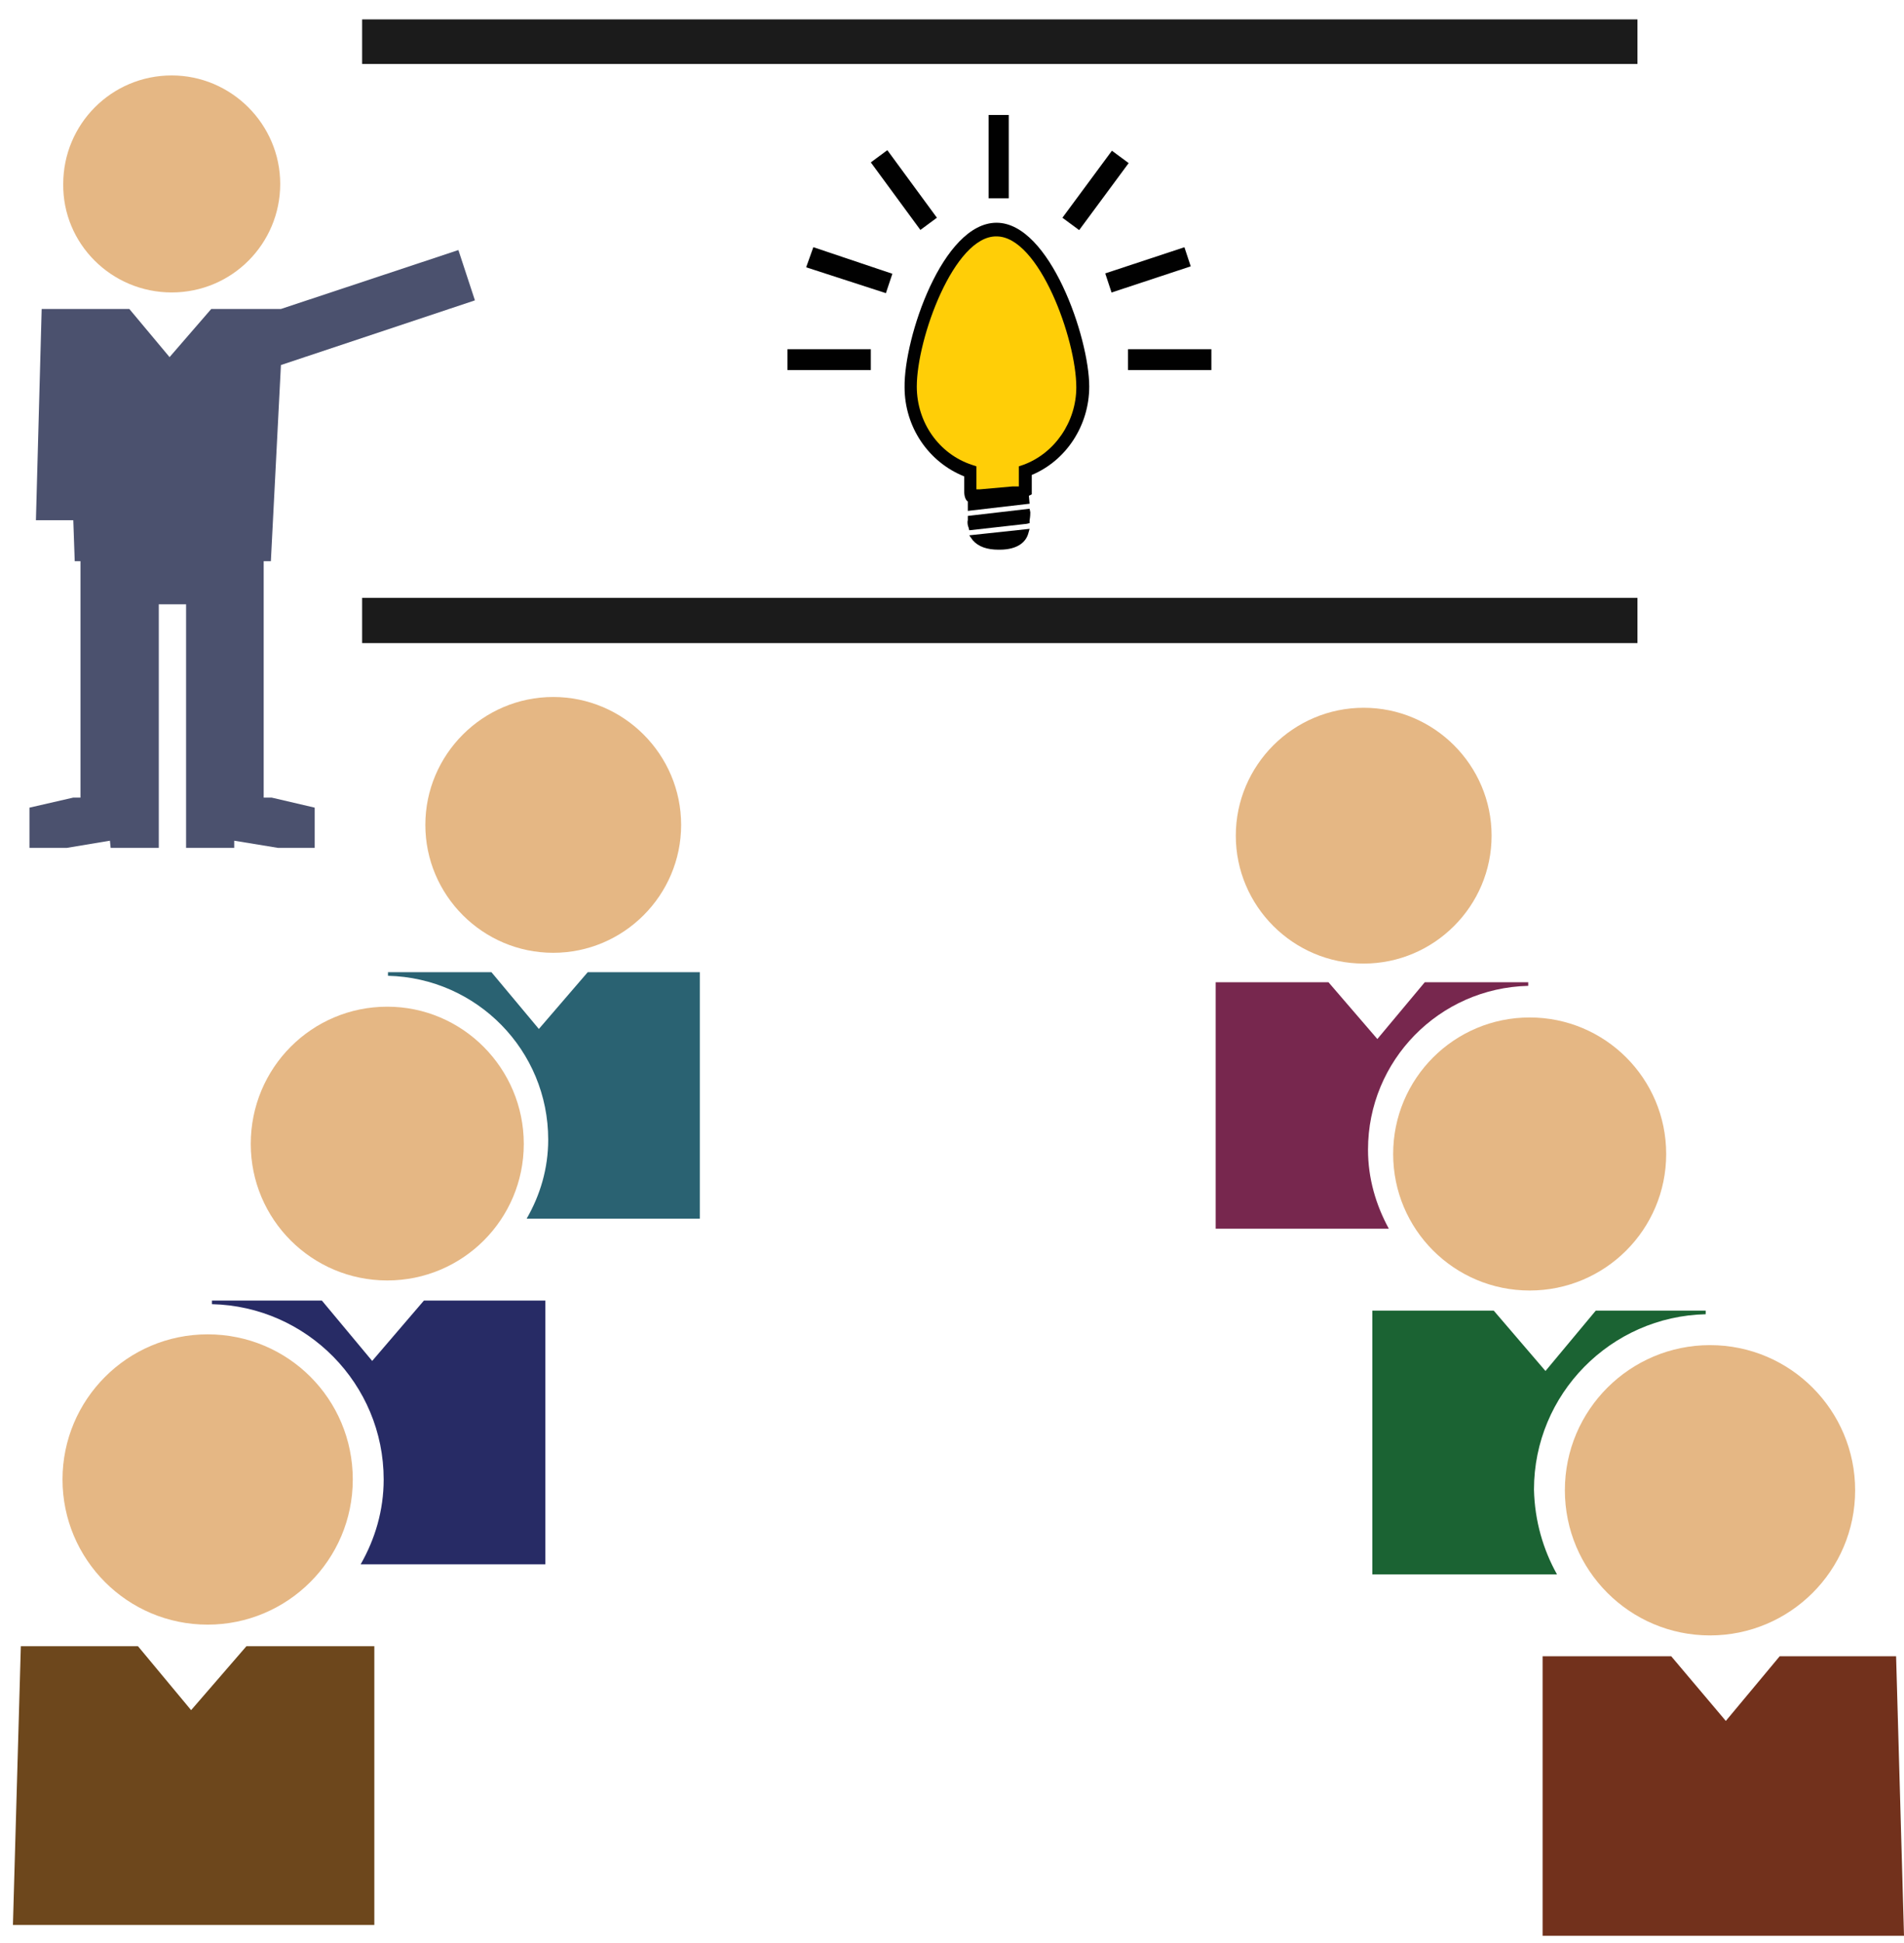 <?xml version="1.0" encoding="utf-8"?>
<!-- Generator: Adobe Illustrator 21.0.0, SVG Export Plug-In . SVG Version: 6.00 Build 0)  -->
<svg version="1.1" id="Layer_1" xmlns="http://www.w3.org/2000/svg" xmlns:xlink="http://www.w3.org/1999/xlink" x="0px" y="0px"
	 viewBox="0 0 265 270.4" style="enable-background:new 0 0 265 270.4;" xml:space="preserve">
<style type="text/css">
	.st0{fill:#1B6333;}
	.st1{fill:#E5B784;}
	.st2{fill:#72311C;}
	.st3{fill:#77274E;}
	.st4{fill:#272B65;}
	.st5{fill:#6D471C;}
	.st6{fill:#2A6272;}
	.st7{fill:#1B1B1B;}
	.st8{fill:#010101;}
	.st9{fill:#FFCE07;}
	.st10{fill:#4B516E;}
</style>
<g>
	<path class="st0" d="M216.7,219.1H191v-36.7h4.1h5.3h7.5l7.2,8.4l7-8.4h7h4.7h3.6l0,0.5c-13.2,0.3-23.9,11.1-23.9,24.4
		C213.6,211.7,214.8,215.7,216.7,219.1z"/>
	<path class="st1" d="M217.8,207.4c0,11.1,9,20.2,20.2,20.2c11.1,0,20.2-9,20.2-20.2c0-11.1-9-20.2-20.2-20.2
		C226.9,187.2,217.8,196.2,217.8,207.4z"/>
	<polygon class="st2" points="263.9,230.5 260.1,230.5 255.1,230.5 247.7,230.5 240.2,239.5 232.6,230.5 224.7,230.5 219.1,230.5 
		214.7,230.5 214.7,269.4 265,269.4 	"/>
	<path class="st1" d="M193.9,160.6c0,10.5,8.5,19,19,19c10.5,0,19-8.5,19-19c0-10.5-8.5-19-19-19
		C202.4,141.6,193.9,150.1,193.9,160.6z"/>
	<path class="st3" d="M190.4,160c0-12.4,9.9-22.5,22.3-22.8l0-0.5h-3.4h-4.4h-6.6l-6.6,7.9l-6.8-7.9h-7h-4.9h-3.8V171h24.1
		C191.5,167.7,190.4,164,190.4,160z"/>
	<path class="st1" d="M172,116.3c0,9.8,8,17.8,17.8,17.8c9.8,0,17.8-8,17.8-17.8c0-9.8-8-17.8-17.8-17.8
		C180,98.5,172,106.5,172,116.3z"/>
	<path class="st4" d="M66.5,181H59l-7.2,8.4l-7-8.4h-7h-4.7h-3.6l0,0.5c13.2,0.3,23.9,11.1,23.9,24.4c0,4.3-1.2,8.3-3.2,11.8h25.7
		V181h-4.1L66.5,181L66.5,181z"/>
	<path class="st1" d="M8.7,205.9c0,11.1,9,20.2,20.2,20.2c11.1,0,20.2-9,20.2-20.2s-9-20.2-20.2-20.2
		C17.7,185.7,8.7,194.8,8.7,205.9z"/>
	<polygon class="st5" points="42.2,229.1 34.3,229.1 26.6,238 19.2,229.1 11.8,229.1 6.8,229.1 2.9,229.1 1.8,267.9 52.1,267.9 
		52.1,229.1 47.8,229.1 	"/>
	<path class="st1" d="M34.9,159.2c0,10.5,8.5,19,19,19c10.5,0,19-8.5,19-19c0-10.5-8.5-19.1-19-19.1
		C43.4,140.1,34.9,148.6,34.9,159.2z"/>
	<path class="st6" d="M88.8,135.3L88.8,135.3l-7,0l-6.8,7.9l-6.6-7.9h-6.6h-4.4h-3.4l0,0.5c12.4,0.3,22.3,10.4,22.3,22.8
		c0,4-1.1,7.7-3,11h24.1v-34.3h-3.8H88.8z"/>
	<path class="st1" d="M59.2,114.8c0,9.8,8,17.8,17.8,17.8s17.8-8,17.8-17.8S86.8,97,77,97S59.2,105,59.2,114.8z"/>
	<polygon class="st7" points="227.8,2.7 50.4,2.7 50.4,8.9 227.9,8.9 227.9,2.7 	"/>
	<polygon class="st7" points="227.8,83.2 50.4,83.2 50.4,89.5 227.9,89.5 227.9,83.2 	"/>
	<path class="st8" d="M138.7,31c7.4,0,12.9,16,12.9,22.8c0,5.4-3.2,10.3-8,12.3v2.7l-0.4,0.2l0.1,1.1l-8.6,1v-1.3
		c-0.3-0.2-0.5-0.7-0.5-1.4v-2.1c-5-2-8.3-6.9-8.3-12.4C125.8,47,131.2,31,138.7,31z"/>
	<path class="st9" d="M127.6,53.8c0,5,3.1,9.4,7.7,10.9l0.6,0.2v3.2c0.1,0,0.3,0,0.5,0l4.5-0.4c0.5,0,0.8,0,0.9,0v-2.8l0.6-0.2
		c4.4-1.6,7.4-6,7.4-10.8c0-6.7-5.2-21-11.1-21C132.8,32.8,127.6,47.1,127.6,53.8z"/>
	<path class="st8" d="M143.3,70.8l-8.6,1v0.6c-0.1,0.3,0,0.8,0.1,1l0.1,0.4l8-0.9l0.4-0.1l0-0.4c0-0.1,0.1-0.4,0.1-1.1L143.3,70.8z"
		/>
	<path class="st8" d="M135.4,75.2c0.8,0.9,2,1.3,3.6,1.3h0.1c2.7,0,3.7-1.2,4-2.2l0.2-0.7l-8.4,0.9L135.4,75.2z"/>
	<rect x="157" y="48.6" class="st8" width="11.6" height="2.9"/>
	<rect x="109.6" y="48.6" class="st8" width="11.6" height="2.9"/>
	<rect x="137.6" y="16" class="st8" width="2.8" height="11.6"/>
	<rect x="146.7" y="25" transform="matrix(0.594 -0.804 0.804 0.594 40.627 133.399)" class="st8" width="11.6" height="2.9"/>
	
		<rect x="153.9" y="36.2" transform="matrix(0.95 -0.314 0.314 0.95 -3.744 51.984)" class="st8" width="11.6" height="2.8"/>
	<polygon class="st8" points="112.2,37.2 123.3,40.8 124.2,38.1 113.2,34.4 	"/>
	<polygon class="st8" points="121.2,22.6 128.1,32 130.4,30.3 123.5,20.9 	"/>
	<path class="st1" d="M23.9,40.7c8.4,0,15.1-6.8,15.1-15.1s-6.8-15.1-15.1-15.1c-8.4,0-15.1,6.8-15.1,15.1
		C8.7,33.9,15.5,40.7,23.9,40.7z"/>
	<polygon class="st10" points="15.3,117 15.4,118 22.1,118 22.1,111.7 22.1,111 22.1,84.1 25.9,84.1 25.9,111 25.9,111.7 25.9,118 
		32.6,118 32.6,117 38.7,118 43.8,118 43.8,112.4 37.8,111 36.7,111 36.7,84.1 36.7,81.5 36.7,78.1 37.7,78.1 39.1,50.8 66.1,41.8 
		63.8,34.8 39.1,43 29.4,43 23.6,49.7 18,43 12.4,43 8.7,43 5.8,43 5,72.4 10.2,72.4 10.4,78.1 11.2,78.1 11.2,81.5 11.2,84.1 
		11.2,111 10.2,111 4.1,112.4 4.1,118 9.3,118 	"/>
</g>
</svg>
